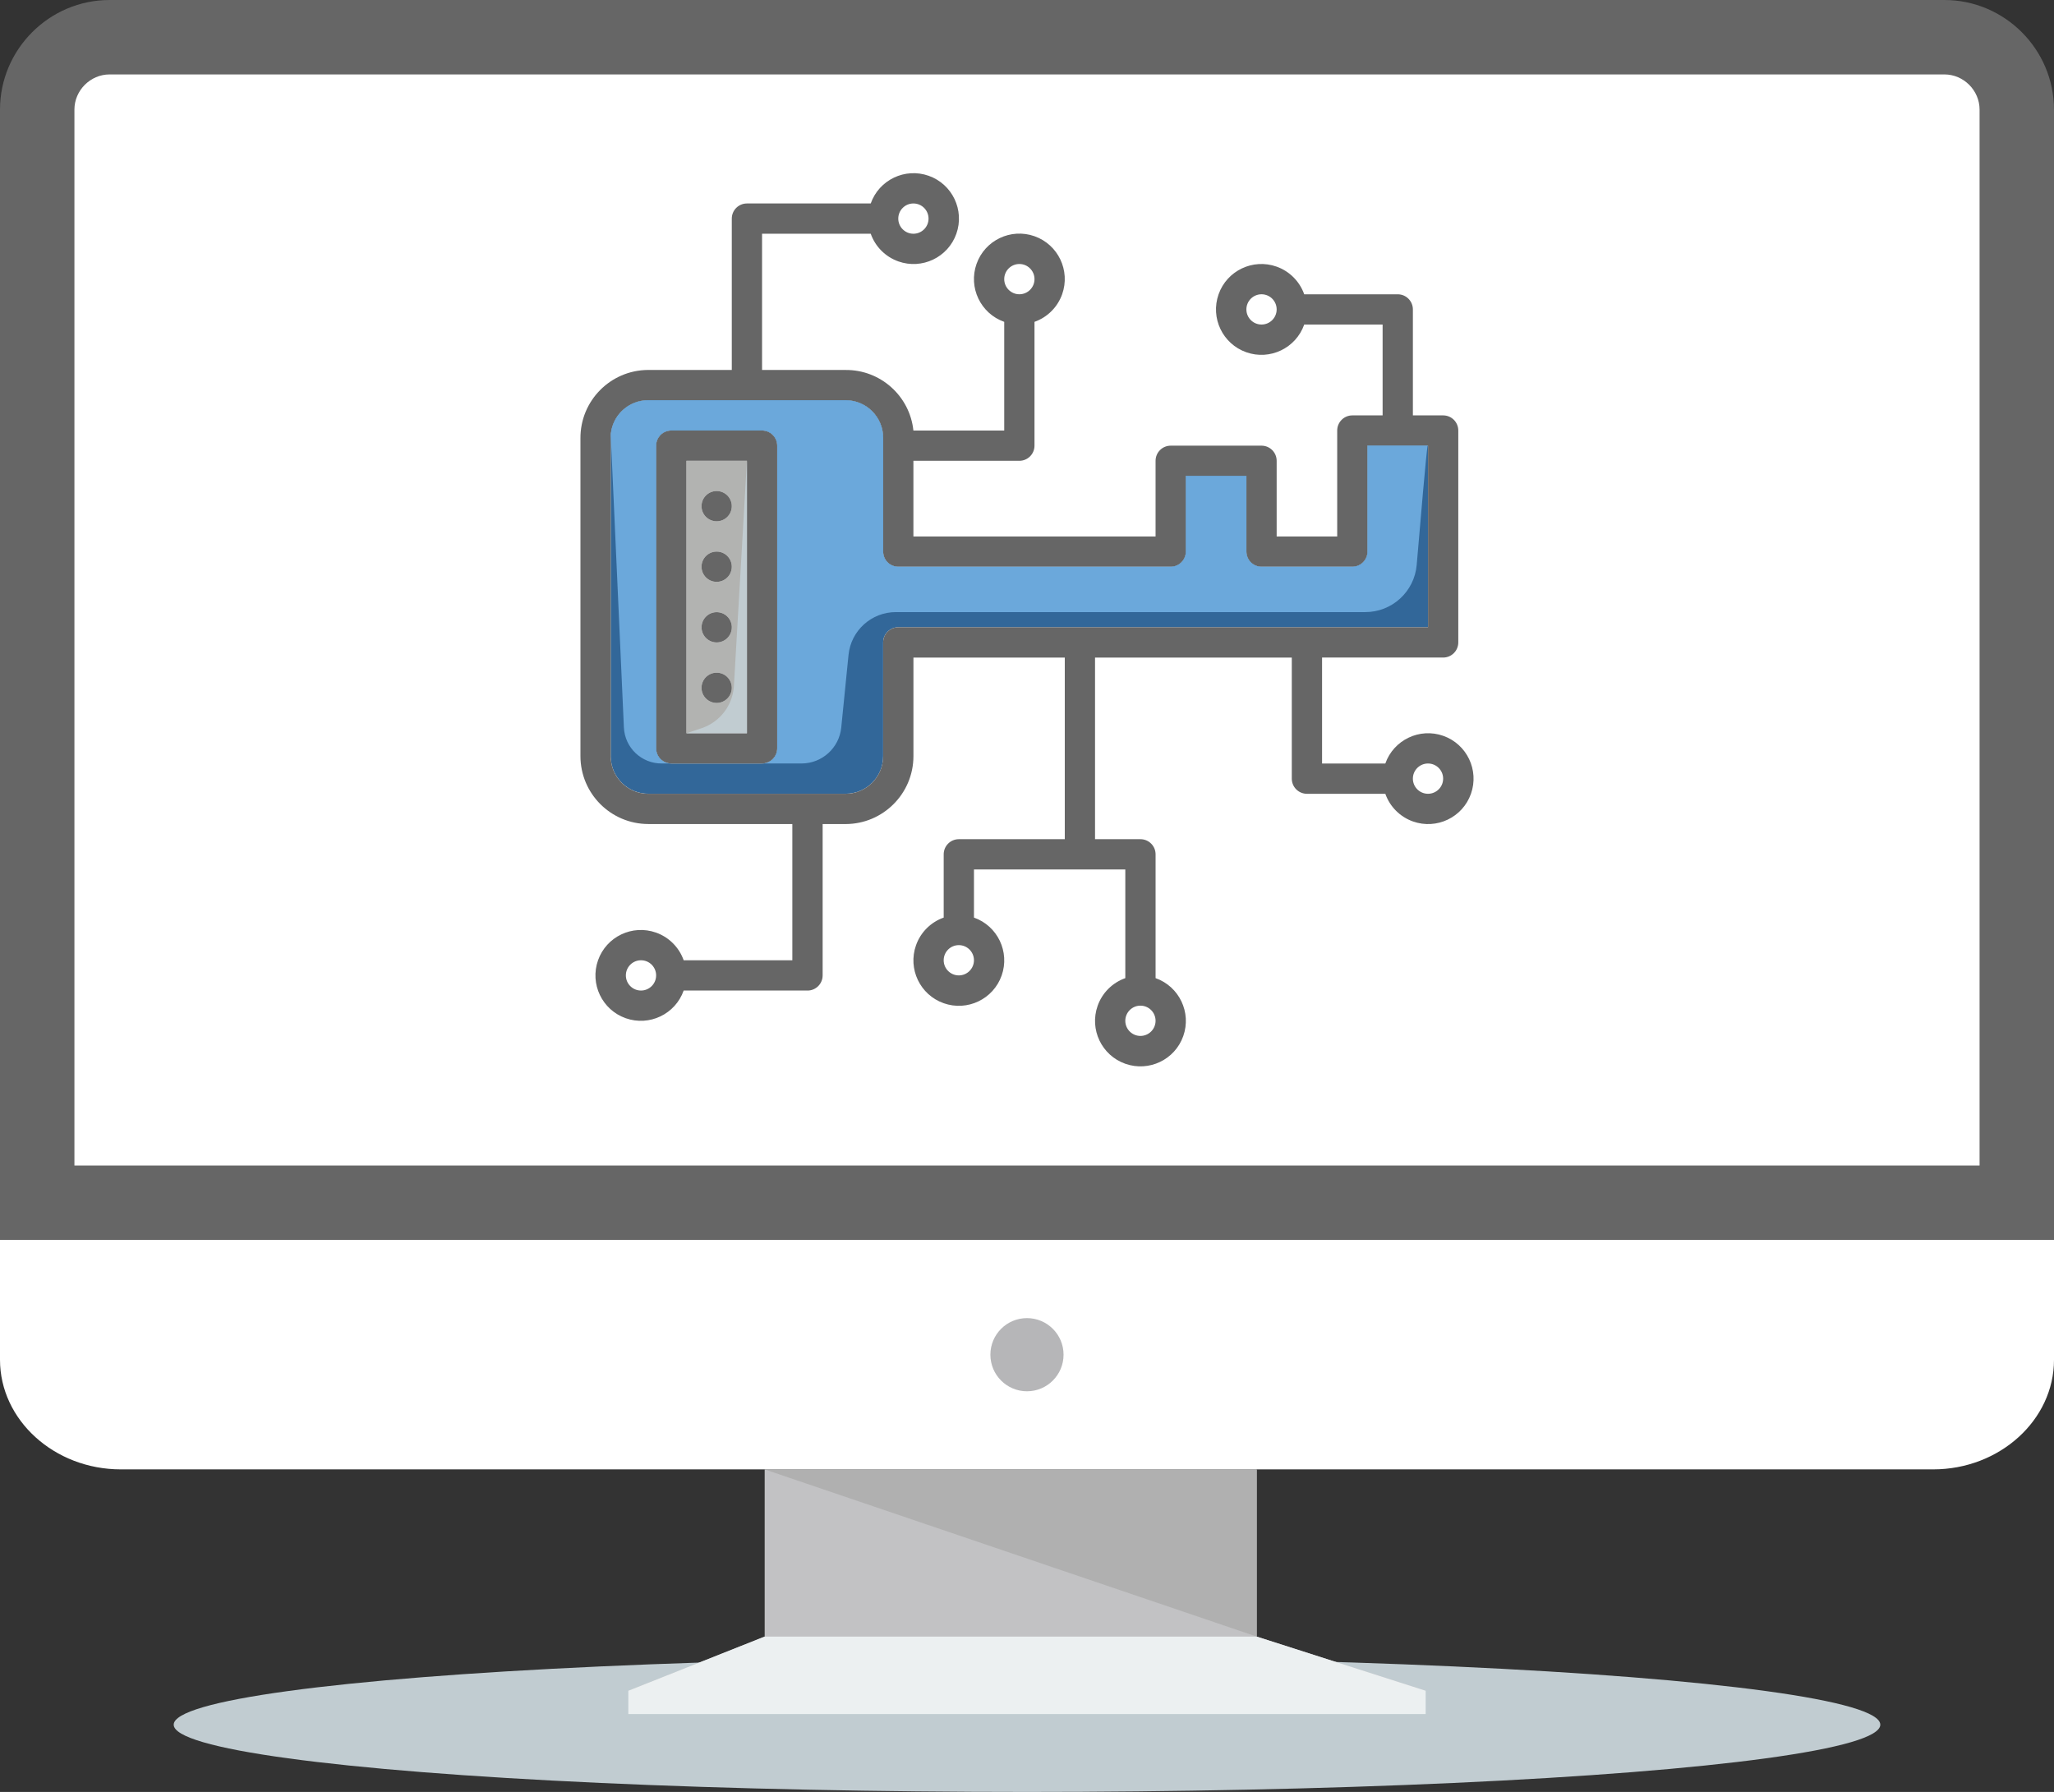 <svg viewBox="0 0 1044.89 911.53" xmlns="http://www.w3.org/2000/svg">
  <rect x="0" y="0" width="1044.89" height="911.53" fill="#333333" stroke="none"/>
  <defs>
    <style>
      .cls-1 {
        fill: #c1ccd1;
        mix-blend-mode: multiply;
      }

      .cls-2 {
        fill: #b6b6b8;
      }

      .cls-3 {
        fill: #6ba8db;
      }

      .cls-4 {
        isolation: isolate;
      }

      .cls-5 {
        fill: #b0b0b0;
      }

      .cls-6 {
        fill: #fff;
      }

      .cls-7 {
        fill: #666;
      }

      .cls-8 {
        fill: #c2c2c4;
      }

      .cls-9 {
        fill: #b2b3b1;
      }

      .cls-10 {
        fill: #326799;
      }

      .cls-11 {
        fill: #ecf0f1;
      }
    </style>
  </defs>
  <g class="cls-4">
    <g data-name="Capa 2" id="Capa_2">
      <g data-name="Capa 1" id="Capa_1-2">
        <g>
          <ellipse ry="34.22" rx="434.08" cy="877.32" cx="522.45" class="cls-1"></ellipse>
          <path d="M55.75,0h933.38c30.66,0,55.75,25.09,55.75,55.75v574.97H0V55.75C0,25.09,25.09,0,55.75,0Z" class="cls-7"></path>
          <g>
            <path d="M37.86,592.87h969.17V55.75c0-9.77-8.13-17.89-17.89-17.89H55.75c-9.77,0-17.89,8.13-17.89,17.89v537.11h0Z" class="cls-6"></path>
            <path d="M1044.89,630.72v60.98c0,30.66-27.65,55.75-61.46,55.75H61.46c-33.81,0-61.46-25.09-61.46-55.75v-60.98h1044.89Z" class="cls-6"></path>
          </g>
          <path d="M639.29,832.51l85.96,27.54h-405.6l69.35-27.54v-85.04h250.29v85.04Z" class="cls-8"></path>
          <path d="M639.29,832.51l-250.29-85.04h250.29v85.04Z" class="cls-5"></path>
          <path d="M389,832.51h250.29l85.96,27.54v11.87h-405.61v-11.87l69.35-27.54h.01Z" class="cls-11"></path>
          <circle r="18.61" cy="689.11" cx="522.43" class="cls-2"></circle>
          <g>
            <path d="M372.27,288.28c0-4.25-3.45-7.7-7.7-7.7s-7.7,3.45-7.7,7.7,3.45,7.7,7.7,7.7,7.7-3.45,7.7-7.7ZM372.27,257.48c0-4.25-3.45-7.7-7.7-7.7s-7.7,3.45-7.7,7.7,3.45,7.7,7.7,7.7c4.25,0,7.7-3.45,7.7-7.7ZM372.27,349.88c0-4.25-3.45-7.7-7.7-7.7s-7.7,3.45-7.7,7.7,3.45,7.7,7.7,7.7,7.7-3.45,7.7-7.7ZM364.57,326.78c4.25,0,7.7-3.45,7.7-7.7s-3.45-7.7-7.7-7.7-7.7,3.45-7.7,7.7c0,4.25,3.45,7.7,7.7,7.7ZM349.17,372.98v-138.59h30.8v138.59h-30.8Z" class="cls-9"></path>
            <path d="M310.68,384.68v-161.69c-.17-10.54,8.24-19.23,18.78-19.4.1,0,.21,0,.31,0h100.09c10.54-.17,19.23,8.24,19.4,18.78,0,.1,0,.21,0,.31v57.9c0,4.25,3.45,7.7,7.7,7.7h138.59c4.25,0,7.7-3.45,7.7-7.7v-38.5h30.8v38.5c0,4.25,3.45,7.7,7.7,7.7h46.2c4.25,0,7.7-3.45,7.7-7.7v-53.9h30.8v92.39h-269.48c-4.25,0-7.7,3.45-7.7,7.7v57.9c0,10.55-8.55,19.09-19.09,19.09h-100.09c-10.54.17-19.23-8.24-19.4-18.78,0-.1,0-.21,0-.31ZM395.37,380.68v-153.99c0-4.25-3.45-7.7-7.7-7.7h-46.2c-4.25,0-7.7,3.45-7.7,7.7v153.99c0,4.25,3.45,7.7,7.7,7.7h46.2c4.25,0,7.7-3.45,7.7-7.7Z" class="cls-10"></path>
            <g>
              <circle r="7.7" cy="257.48" cx="364.57" class="cls-7"></circle>
              <circle r="7.7" cy="288.28" cx="364.57" class="cls-7"></circle>
              <circle transform="translate(-8.78 627.83) rotate(-80.78)" r="7.7" cy="319.07" cx="364.57" class="cls-7"></circle>
              <circle r="7.7" cy="349.88" cx="364.57" class="cls-7"></circle>
              <path d="M333.77,380.68v-153.99c0-4.25,3.45-7.7,7.7-7.7h46.2c4.25,0,7.7,3.45,7.7,7.7v153.99c0,4.25-3.45,7.7-7.7,7.7h-46.2c-4.25,0-7.7-3.45-7.7-7.7ZM379.97,372.98v-138.59h-30.8v138.59h30.8Z" class="cls-7"></path>
              <path d="M526.26,141.99c0-4.25-3.45-7.7-7.7-7.7s-7.7,3.45-7.7,7.7,3.45,7.7,7.7,7.7,7.7-3.45,7.7-7.7ZM464.66,103.5c-4.25,0-7.7,3.45-7.7,7.7s3.45,7.7,7.7,7.7,7.7-3.45,7.7-7.7-3.45-7.7-7.7-7.7ZM641.75,149.69c-4.25,0-7.7,3.45-7.7,7.7s3.45,7.7,7.7,7.7,7.7-3.45,7.7-7.7c0-4.25-3.45-7.7-7.7-7.7ZM449.27,384.68v-57.9c0-4.25,3.45-7.7,7.7-7.7h269.48s0-92.39,0-92.39h-30.8v53.9c0,4.25-3.45,7.7-7.7,7.7h-46.2c-4.25,0-7.7-3.45-7.7-7.7v-38.5h-30.8v38.5c0,4.25-3.45,7.7-7.7,7.7h-138.59c-4.25,0-7.7-3.45-7.7-7.7v-57.9c0-10.55-8.55-19.09-19.09-19.09h-100.09c-10.54-.17-19.23,8.24-19.4,18.78,0,.1,0,.21,0,.31v161.69c-.17,10.54,8.24,19.23,18.78,19.4.1,0,.21,0,.31,0h100.09c10.54.17,19.23-8.24,19.4-18.78,0-.1,0-.21,0-.31ZM495.46,488.47c0-4.25-3.45-7.7-7.7-7.7s-7.7,3.45-7.7,7.7,3.45,7.7,7.7,7.7,7.7-3.45,7.7-7.7ZM726.44,388.38c-4.25,0-7.7,3.45-7.7,7.7s3.45,7.7,7.7,7.7,7.7-3.45,7.7-7.7-3.45-7.7-7.7-7.7ZM326.08,503.87c4.25,0,7.7-3.45,7.7-7.7s-3.45-7.7-7.7-7.7-7.7,3.45-7.7,7.7,3.45,7.7,7.7,7.7ZM410.77,503.87h-62.98c-4.25,12.03-17.45,18.33-29.48,14.08-12.03-4.25-18.33-17.45-14.08-29.48s17.45-18.33,29.48-14.08c6.58,2.32,11.75,7.5,14.08,14.08h55.28v-69.3h-73.3c-19.03-.04-34.45-15.46-34.49-34.49v-161.69c-.13-19.09,15.25-34.67,34.34-34.8.05,0,.1,0,.15,0h42.5v-76.99c0-4.25,3.45-7.7,7.7-7.7h62.98c4.25-12.03,17.45-18.33,29.48-14.08,12.03,4.25,18.33,17.45,14.08,29.48s-17.45,18.33-29.48,14.08c-6.58-2.32-11.75-7.5-14.08-14.08h-55.28v69.3h42.5c17.71-.14,32.63,13.19,34.49,30.8h46.2v-55.28c-12.03-4.25-18.33-17.45-14.08-29.48,4.25-12.03,17.45-18.33,29.48-14.08,12.03,4.25,18.33,17.45,14.08,29.48-2.32,6.58-7.5,11.75-14.08,14.08v62.98c0,4.25-3.45,7.7-7.7,7.7h-53.9v38.5h123.19v-38.5c0-4.25,3.45-7.7,7.7-7.7h46.2c4.25,0,7.7,3.45,7.7,7.7v38.5h30.8v-53.9c0-4.25,3.45-7.7,7.7-7.7h15.4v-46.2h-39.88c-4.25,12.03-17.45,18.33-29.48,14.08-12.03-4.25-18.33-17.45-14.08-29.48s17.45-18.33,29.48-14.08c6.58,2.32,11.75,7.5,14.08,14.08h47.58c4.25,0,7.7,3.45,7.7,7.7v53.9h15.4c4.25,0,7.7,3.45,7.7,7.7v107.79c0,4.25-3.45,7.7-7.7,7.7h-61.6v53.9h32.18c4.25-12.03,17.45-18.33,29.48-14.08,12.03,4.25,18.33,17.45,14.08,29.48s-17.45,18.33-29.48,14.08c-6.58-2.32-11.75-7.5-14.08-14.08h-39.88c-4.25,0-7.7-3.45-7.7-7.7v-61.6h-100.09v92.39h23.1c4.25,0,7.7,3.45,7.7,7.7v62.98c12.03,4.25,18.33,17.45,14.08,29.48-4.25,12.03-17.45,18.33-29.48,14.08s-18.33-17.45-14.08-29.48c2.32-6.58,7.5-11.75,14.08-14.08v-55.28h-76.99v24.48c12.03,4.25,18.33,17.45,14.08,29.48s-17.45,18.33-29.48,14.08c-12.03-4.25-18.33-17.45-14.08-29.48,2.32-6.58,7.5-11.75,14.08-14.08v-32.18c0-4.25,3.45-7.7,7.7-7.7h53.9v-92.39h-76.99v50.2c-.04,19.03-15.46,34.45-34.49,34.49h-11.7v77c0,4.25-3.45,7.7-7.7,7.7ZM587.85,519.26c0-4.25-3.45-7.7-7.7-7.7s-7.7,3.45-7.7,7.7,3.45,7.7,7.7,7.7,7.7-3.45,7.7-7.7Z" class="cls-7"></path>
            </g>
            <path d="M310.68,220.91l6.7,149.14c.46,10.32,9,18.42,19.33,18.32h4.77c-4.25,0-7.7-3.45-7.7-7.7v-153.99c0-4.25,3.45-7.7,7.7-7.7h46.2c4.25,0,7.7,3.45,7.7,7.7v153.99c0,4.25-3.45,7.7-7.7,7.7h20.1c10.4-.02,19.11-7.9,20.17-18.25l3.7-36.96c1.23-12.38,11.66-21.81,24.1-21.79h238.68c13.67.05,25.09-10.4,26.26-24.02,2-23.64,4.85-56.67,5.54-60.67h-30.57v53.9c0,4.25-3.45,7.7-7.7,7.7h-46.2c-4.25,0-7.7-3.45-7.7-7.7v-38.5h-30.8v38.5c0,4.25-3.45,7.7-7.7,7.7h-138.59c-4.25,0-7.7-3.45-7.7-7.7v-57.9c0-10.55-8.55-19.09-19.09-19.09h-100.09c-10.02-.24-18.51,7.34-19.4,17.32Z" class="cls-3"></path>
            <path d="M349.17,372.98l7.7-2.54c9.36-3.13,15.89-11.63,16.48-21.48l6.62-114.57v138.59h-30.8Z" class="cls-1"></path>
          </g>
        </g>
      </g>
    </g>
  </g>
</svg>